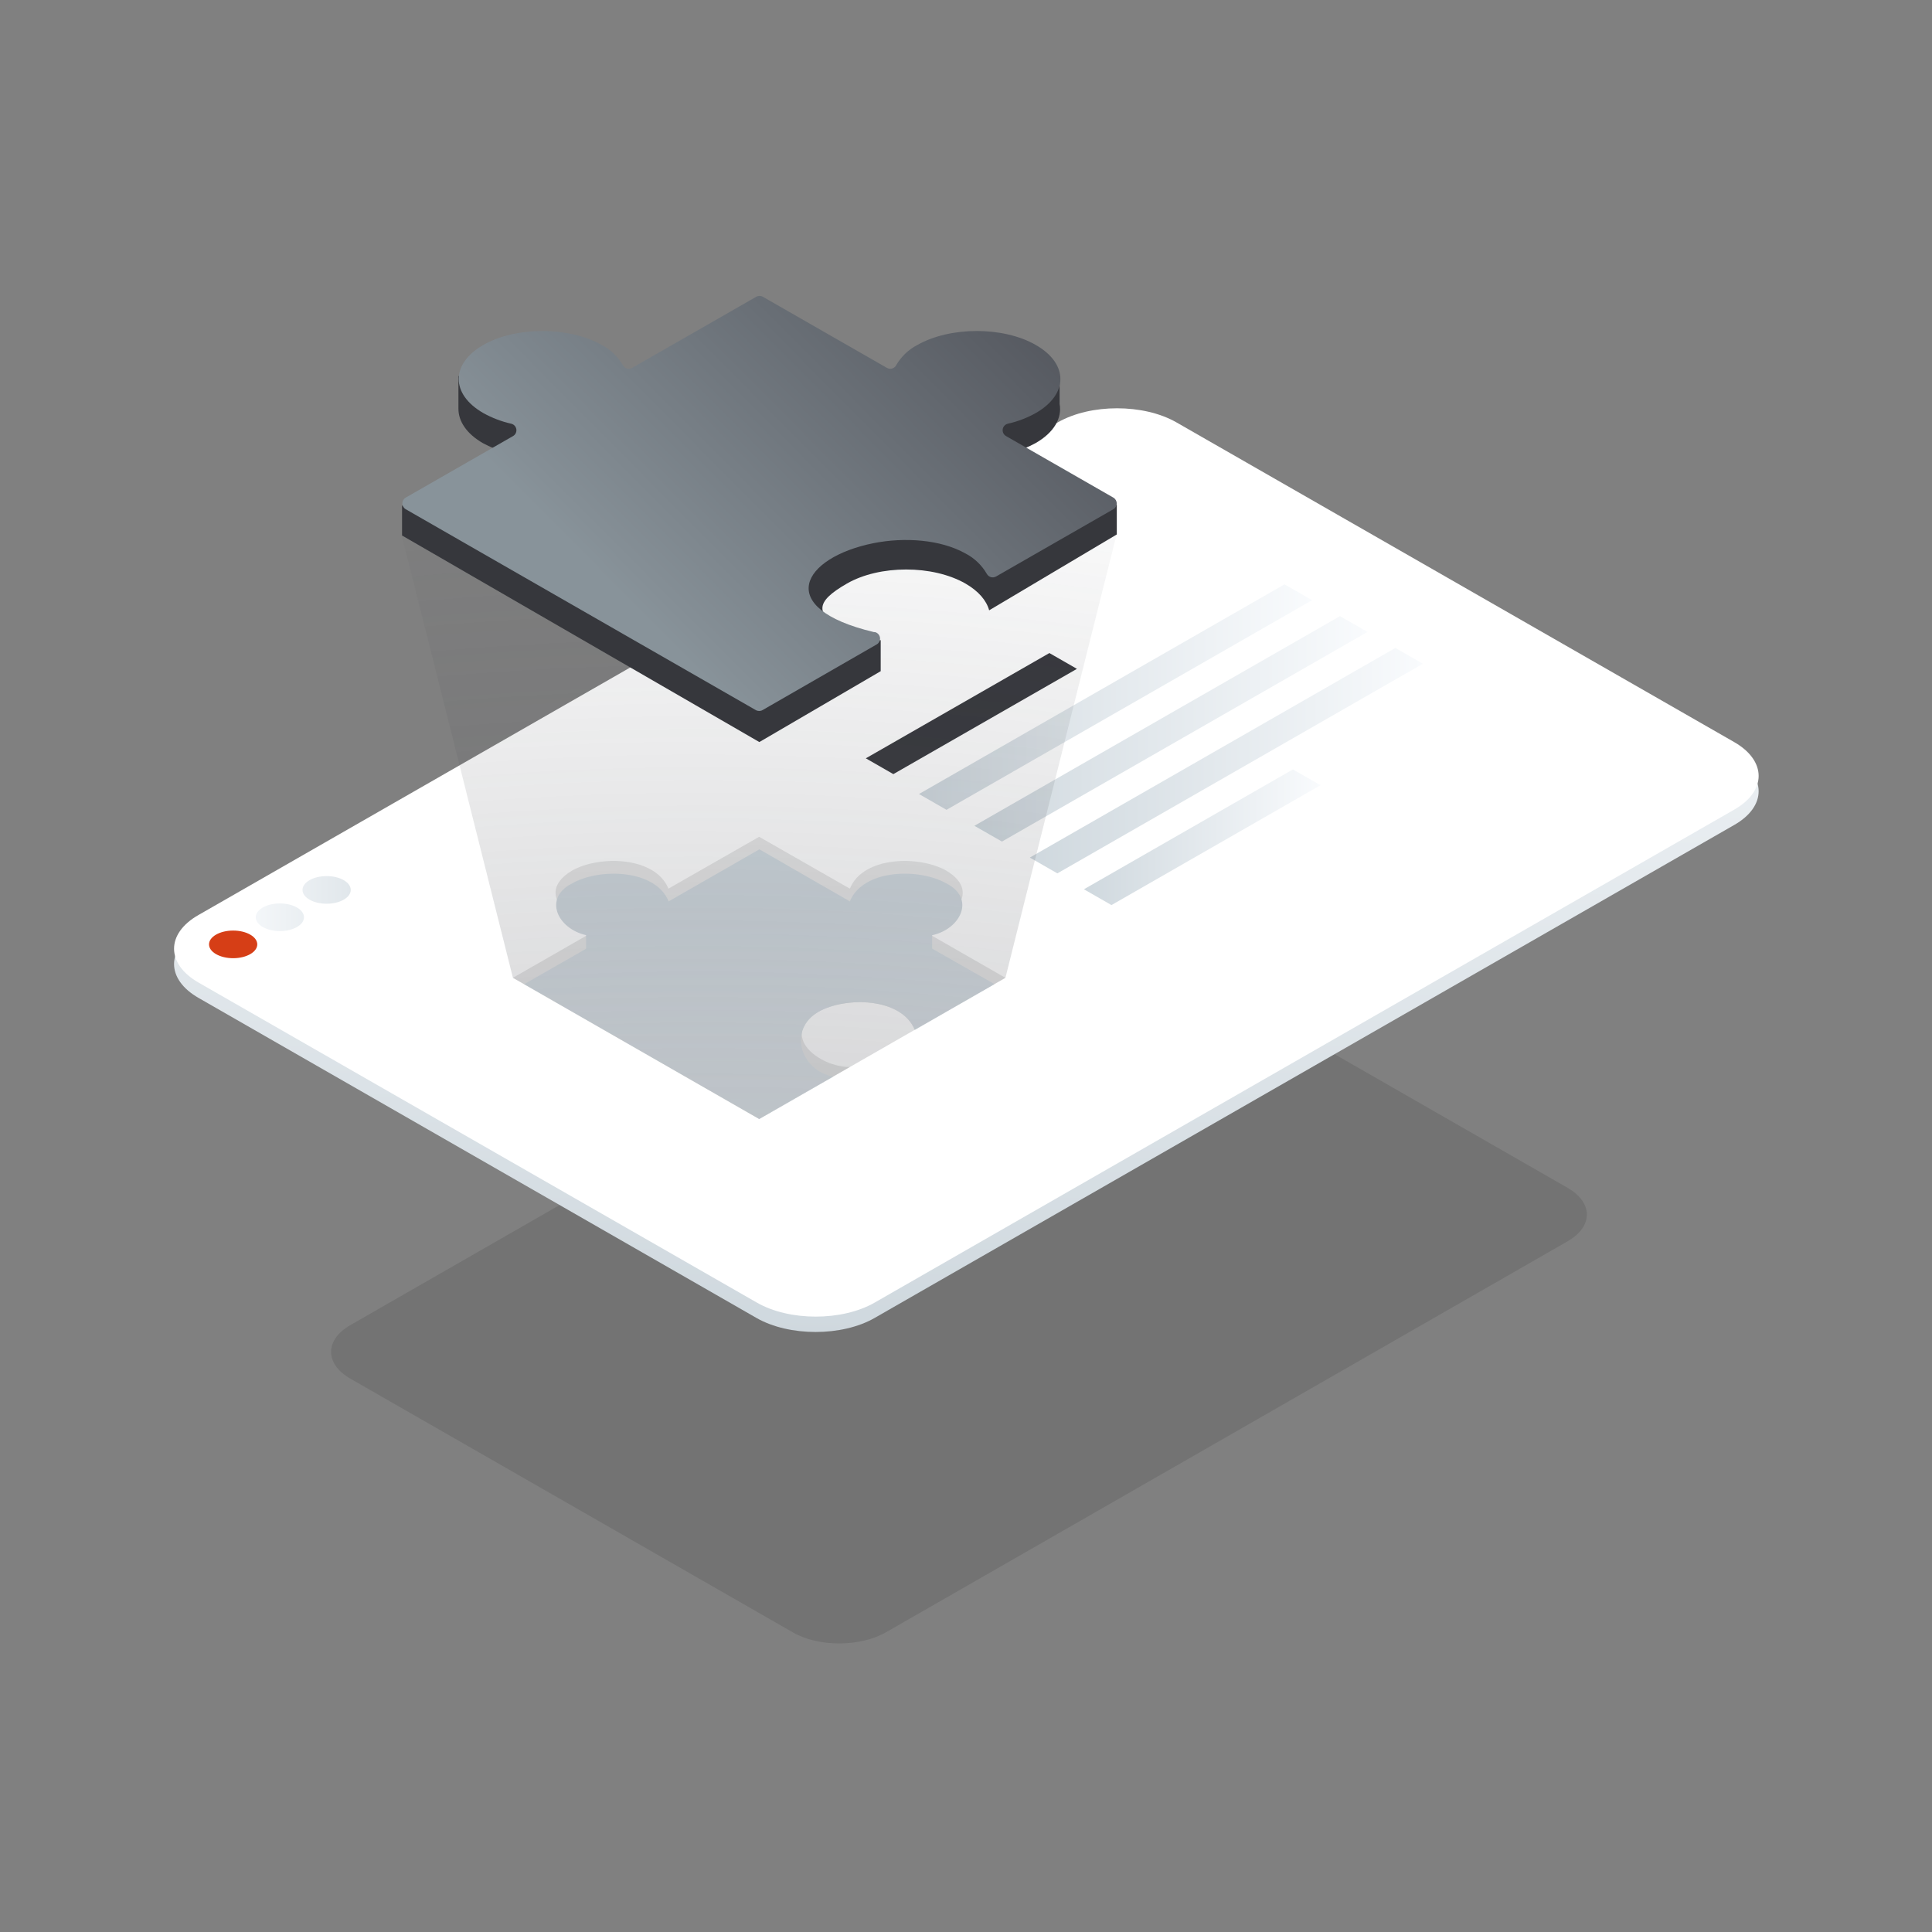 <svg fill="none" height="111" viewBox="0 0 111 111" width="111" xmlns="http://www.w3.org/2000/svg" xmlns:xlink="http://www.w3.org/1999/xlink"><rect x="0" y="0" width="111" height="111" fill="#808080" stroke="none"/><linearGradient id="a"><stop offset="0" stop-color="#cfd8de"/><stop offset="1" stop-color="#f9fbfd"/></linearGradient><linearGradient id="b" gradientUnits="userSpaceOnUse" x1="55.52" x2="55.52" xlink:href="#a" y1="76.835" y2="25.889"/><linearGradient id="c" gradientUnits="userSpaceOnUse" x1="25.374" x2="13.065" xlink:href="#a" y1="52.7" y2="52.7"/><linearGradient id="d" gradientUnits="userSpaceOnUse" x1="25.374" x2="13.065" xlink:href="#a" y1="51.129" y2="51.129"/><linearGradient id="e" gradientUnits="userSpaceOnUse" x1="52.798" x2="75.385" xlink:href="#a" y1="40.05" y2="40.05"/><linearGradient id="f" gradientUnits="userSpaceOnUse" x1="55.981" x2="78.568" xlink:href="#a" y1="41.877" y2="41.877"/><linearGradient id="g" gradientUnits="userSpaceOnUse" x1="59.167" x2="81.751" xlink:href="#a" y1="43.701" y2="43.701"/><linearGradient id="h" gradientUnits="userSpaceOnUse" x1="62.275" x2="75.868" xlink:href="#a" y1="48.103" y2="48.103"/><linearGradient id="i" gradientUnits="userSpaceOnUse" x1="43.617" x2="43.617" xlink:href="#a" y1="51.968" y2="84.889"/><radialGradient id="j" cx="40.117" cy="208.707" gradientUnits="userSpaceOnUse" r="186.988"><stop offset="0" stop-color="#4d4f56"/><stop offset="1" stop-color="#4d4f56" stop-opacity="0"/></radialGradient><linearGradient id="k" gradientUnits="userSpaceOnUse" x1="33.161" x2="56.338" y1="31.667" y2="8.65"><stop offset="0" stop-color="#88939a"/><stop offset=".05" stop-color="#858f96"/><stop offset="1" stop-color="#4d4f56"/></linearGradient><path d="m50.905 93.779 39.151-22.457c1.486-.85 1.486-2.232 0-3.082l-25.408-14.571c-1.486-.85-3.891-.85-5.363 0l-39.151 22.46c-1.483.85-1.483 2.229 0 3.082l25.427 14.579c1.454.842 3.861.842 5.345-.011z" fill="#000" opacity=".1"/><path d="m50.248 75.722 49.384-28.322c1.877-1.065 1.877-2.812 0-3.886l-32.061-18.377c-1.877-1.065-4.907-1.065-6.779 0l-49.384 28.311c-1.877 1.065-1.877 2.812 0 3.886l32.056 18.388c1.877 1.073 4.913 1.073 6.785 0z" fill="url(#b)"/><path d="m50.248 74.841 49.384-28.322c1.877-1.065 1.877-2.812 0-3.886l-32.061-18.377c-1.877-1.065-4.907-1.065-6.779 0l-49.384 28.311c-1.877 1.065-1.877 2.812 0 3.886l32.061 18.377c1.872 1.084 4.907 1.084 6.779.011z" fill="#fff"/><path d="m13.395 55.052c.766 0 1.386-.355 1.386-.794s-.621-.794-1.386-.794-1.386.355-1.386.794.621.794 1.386.794z" fill="#d63e16"/><path d="m16.079 53.494c.766 0 1.386-.355 1.386-.794s-.621-.794-1.386-.794-1.386.355-1.386.794.621.794 1.386.794z" fill="url(#c)"/><path d="m18.766 51.923c.766 0 1.386-.355 1.386-.794s-.621-.794-1.386-.794c-.766 0-1.386.355-1.386.794s.621.794 1.386.794z" fill="url(#d)"/><path d="m51.326 44.476 10.547-6.048-1.582-.908-10.547 6.048z" fill="#36373c"/><path d="m54.38 46.527 21.005-12.046-1.585-.908-21.002 12.046z" fill="url(#e)"/><path d="m57.566 48.351 21.002-12.044-1.582-.908-21.005 12.046z" fill="url(#f)"/><path d="m60.749 50.178 21.002-12.044-1.582-.908-21.002 12.044z" fill="url(#g)"/><path d="m63.857 52 12.011-6.887-1.585-.908-12.008 6.887z" fill="url(#h)"/><path d="m57.765 56.179-5.213 2.991c-.762-1.864-3.969-1.923-5.535-1.041-2.287 1.358.04 3.183 1.813 3.175l-5.213 2.988-13.51-7.748-.638-.365 5.213-2.991c-1.77.013-4.1-1.814-1.81-3.172 1.563-.884 4.773-.82 5.532 1.039l5.213-2.978 5.21 2.978c.762-1.864 3.969-1.92 5.532-1.039 2.29 1.358-.038 3.196-1.81 3.172z" fill="#e6e6e6"/><path d="m57.14 56.544-4.575 2.626c-.762-1.864-3.969-1.923-5.535-1.041-1.778 1.033-1.04 3.366.847 3.729l-4.248 2.434-13.51-7.748 3.553-2.037v-.78c-1.641-.367-2.486-2.131-.788-2.98 1.563-.882 4.773-.82 5.532 1.041l5.213-2.991 5.197 2.991c.762-1.864 3.969-1.923 5.532-1.041 1.706.858.845 2.623-.804 2.986v.767z" fill="url(#i)"/><path d="m23.089 30.773 6.38 25.405 14.148 8.113 14.148-8.113 6.385-25.467z" fill="url(#j)"/><path d="m63.774 29.167-6.959-2.93c.94-.065 1.854-.33 2.682-.778 1.073-.615 1.531-1.449 1.381-2.253v-1.598h-.968v.208c-.133-.098-.272-.186-.416-.266-1.877-1.079-4.931-1.065-6.811 0-.756.434-1.209.975-1.359 1.537l-7.702-4.416-7.702 4.416c-.15-.562-.603-1.103-1.36-1.537-1.877-1.065-4.929-1.079-6.811 0l-.161.099-1.25-.045v1.878c0 .716.459 1.433 1.408 1.979.827.448 1.742.713 2.682.778l-6.937 2.908-.392-.104v1.723l20.528 11.868 6.972-4.072v-1.782c-.673.036-1.343-.108-1.942-.415-1.877-1.079-1.877-1.758 0-2.836 1.877-1.079 4.931-1.079 6.814 0 .753.434 1.207.975 1.359 1.537l7.334-4.36v-1.731z" fill="#36373c"/><path d="m50.186 31.207c-4.106.826-5.771 3.729.021 5.108h.059c.154.037.27.164.293.319s-.051.31-.188.389l-6.559 3.774c-.12.069-.269.069-.389 0l-20.112-11.54c-.12-.069-.194-.196-.194-.334 0-.138.074-.265.194-.334l6.168-3.537c.137-.08.211-.234.187-.39s-.14-.282-.294-.318c-.564-.127-1.105-.334-1.609-.615-1.877-1.079-1.877-2.828 0-3.907 1.877-1.079 4.931-1.065 6.811 0 .508.265.93.669 1.215 1.164.05.092.135.16.236.188s.21.013.3-.041l7.12-4.08c.119-.069.267-.069.386 0l7.12 4.08c.09.054.198.069.3.041s.187-.096.236-.188c.285-.495.707-.899 1.215-1.164 1.877-1.065 4.929-1.081 6.811 0 1.883 1.081 1.877 2.828 0 3.907-.503.282-1.045.489-1.609.615-.154.036-.271.162-.294.318s.051.31.187.39l6.168 3.537c.12.069.194.196.194.334 0 .138-.074.265-.194.334l-6.733 3.862c-.091.053-.199.067-.3.039-.101-.028-.186-.096-.236-.188-.285-.494-.705-.898-1.212-1.164-1.451-.818-3.532-.951-5.296-.599z" fill="url(#k)"/></svg>